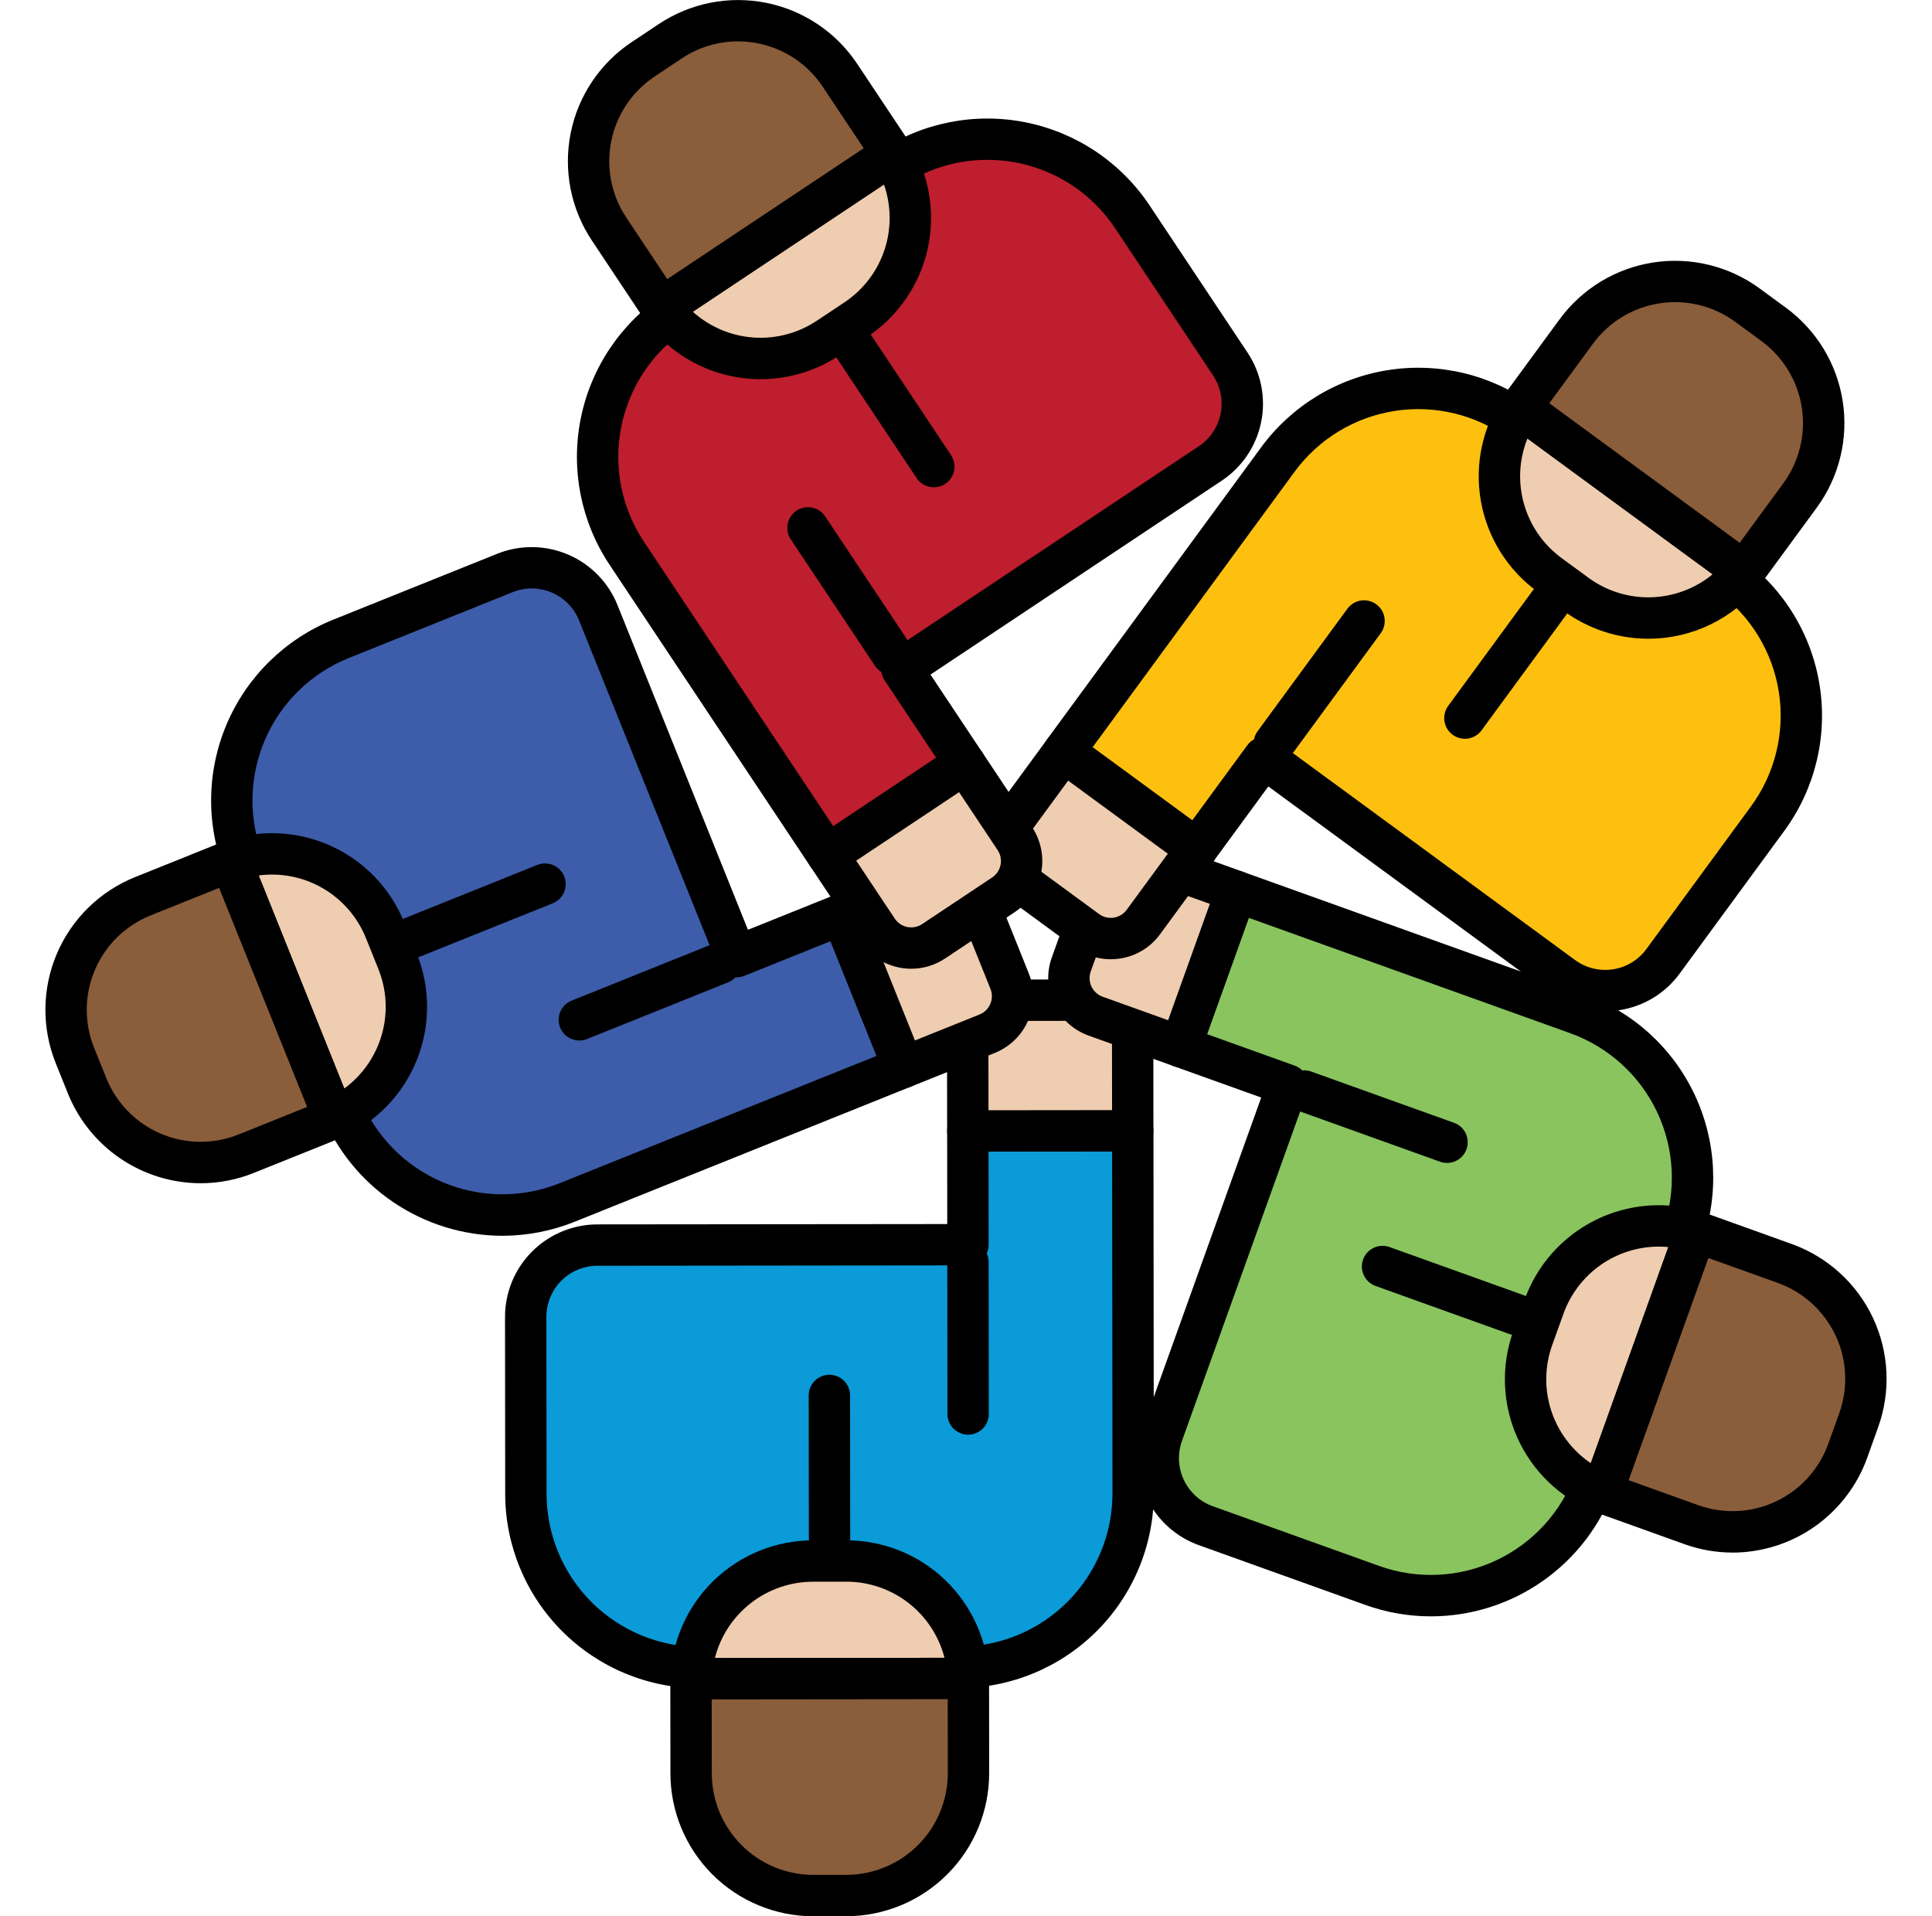 <svg width="121" height="120" viewBox="0 0 121 120" fill="none" xmlns="http://www.w3.org/2000/svg">
<g id="Frame" clip-path="url(#clip0_1655_3678)">
<g id="Group">
<g id="Layer 50">
<path id="Vector" d="M70.968 93.505L70.945 70.812L60.615 70.823L60.623 77.945L37.41 77.969C36.82 77.969 36.236 78.086 35.692 78.312C35.147 78.538 34.652 78.87 34.236 79.287C33.819 79.704 33.489 80.2 33.264 80.745C33.038 81.29 32.923 81.874 32.924 82.464L32.935 93.544C32.937 94.975 33.22 96.392 33.769 97.713C34.318 99.035 35.122 100.235 36.135 101.246C37.148 102.257 38.35 103.058 39.672 103.605C40.995 104.151 42.412 104.431 43.843 104.43L60.08 104.413C62.97 104.41 65.741 103.26 67.783 101.214C69.825 99.168 70.971 96.396 70.968 93.505Z" fill="#0A9BD8"/>
<path id="Vector_2" d="M43.832 105.725C40.6 105.725 37.502 104.442 35.216 102.159C32.93 99.875 31.644 96.777 31.64 93.546L31.629 82.466C31.629 80.932 32.238 79.461 33.321 78.375C34.405 77.289 35.875 76.678 37.409 76.674L59.326 76.653L59.32 70.825C59.32 70.655 59.353 70.487 59.418 70.33C59.483 70.172 59.578 70.03 59.699 69.909C59.819 69.789 59.961 69.693 60.118 69.628C60.275 69.563 60.444 69.529 60.614 69.529L70.944 69.518H70.945C71.288 69.518 71.617 69.655 71.86 69.897C72.103 70.14 72.24 70.469 72.24 70.812L72.263 93.505C72.266 96.739 70.984 99.842 68.7 102.13C66.415 104.419 63.315 105.707 60.081 105.71L43.845 105.726L43.832 105.725ZM61.912 72.116L61.918 77.944C61.918 78.114 61.885 78.282 61.82 78.439C61.755 78.596 61.66 78.739 61.54 78.86C61.42 78.98 61.277 79.076 61.12 79.141C60.963 79.206 60.795 79.24 60.624 79.24L37.412 79.264C36.565 79.266 35.753 79.604 35.154 80.203C34.556 80.803 34.22 81.616 34.219 82.463L34.231 93.543C34.233 96.088 35.246 98.528 37.047 100.326C38.847 102.125 41.288 103.135 43.833 103.135H43.843L60.079 103.118C62.626 103.116 65.068 102.102 66.867 100.299C68.666 98.497 69.676 96.053 69.674 93.507L69.653 72.108L61.912 72.116Z" fill="black"/>
<path id="Vector_3" d="M60.642 105.108C60.562 103.13 59.72 101.259 58.291 99.888C56.862 98.516 54.958 97.752 52.978 97.753L50.934 97.756C48.954 97.757 47.051 98.526 45.625 99.9C44.199 101.274 43.361 103.147 43.285 105.126L60.642 105.108Z" fill="#EFCDB1"/>
<path id="Vector_4" d="M43.286 106.421C43.112 106.421 42.94 106.386 42.779 106.318C42.619 106.25 42.474 106.15 42.353 106.025C42.232 105.899 42.138 105.751 42.075 105.588C42.013 105.425 41.985 105.252 41.991 105.078C42.072 102.762 43.05 100.568 44.718 98.96C46.387 97.352 48.616 96.455 50.933 96.46L52.977 96.458H52.986C55.302 96.451 57.53 97.343 59.2 98.948C60.87 100.552 61.851 102.743 61.936 105.057C61.943 105.231 61.915 105.405 61.853 105.568C61.791 105.73 61.697 105.879 61.577 106.005C61.456 106.131 61.311 106.231 61.151 106.299C60.991 106.367 60.819 106.403 60.645 106.403L43.287 106.421L43.286 106.421ZM52.987 99.048H52.98L50.937 99.05C49.524 99.047 48.15 99.515 47.034 100.381C45.917 101.247 45.122 102.46 44.773 103.829L59.154 103.815C58.803 102.447 58.005 101.236 56.888 100.373C55.772 99.51 54.399 99.043 52.987 99.048Z" fill="black"/>
<path id="Vector_5" d="M51.953 97.644C51.609 97.644 51.28 97.508 51.038 97.266C50.795 97.023 50.658 96.694 50.658 96.351L50.648 87.386C50.648 87.216 50.681 87.047 50.746 86.89C50.811 86.733 50.907 86.59 51.027 86.47C51.147 86.349 51.289 86.254 51.447 86.188C51.604 86.123 51.772 86.09 51.942 86.089H51.943C52.287 86.089 52.616 86.226 52.859 86.468C53.101 86.711 53.238 87.04 53.238 87.383L53.248 96.348C53.248 96.518 53.215 96.687 53.15 96.844C53.085 97.001 52.989 97.144 52.869 97.264C52.749 97.385 52.606 97.48 52.449 97.545C52.292 97.611 52.124 97.644 51.954 97.644H51.953Z" fill="black"/>
<path id="Vector_6" d="M60.656 111.031L60.65 105.41C60.65 105.308 60.647 105.21 60.642 105.108L43.285 105.126C43.28 105.227 43.277 105.326 43.277 105.428L43.283 111.049C43.284 112.055 43.483 113.052 43.869 113.982C44.255 114.911 44.821 115.756 45.533 116.467C46.246 117.178 47.091 117.741 48.022 118.125C48.952 118.51 49.949 118.707 50.956 118.705L52.999 118.703C55.032 118.701 56.98 117.892 58.416 116.453C59.852 115.014 60.658 113.064 60.656 111.031Z" fill="#8A5D3B"/>
<path id="Vector_7" d="M50.947 120C48.573 120.001 46.295 119.058 44.615 117.38C42.935 115.702 41.99 113.425 41.988 111.05L41.982 105.429C41.982 105.306 41.985 105.185 41.991 105.062C42.008 104.731 42.151 104.418 42.392 104.189C42.632 103.96 42.951 103.833 43.283 103.832L60.641 103.813H60.642C60.974 103.813 61.294 103.941 61.534 104.169C61.775 104.398 61.919 104.71 61.936 105.041C61.942 105.165 61.945 105.285 61.945 105.408L61.951 111.029C61.954 113.405 61.012 115.685 59.334 117.367C57.655 119.049 55.377 119.995 53.001 119.998L50.958 120L50.947 120ZM44.573 106.42L44.578 111.048C44.58 112.736 45.251 114.354 46.446 115.547C47.64 116.741 49.259 117.411 50.947 117.41H50.954L52.998 117.408C54.687 117.406 56.306 116.734 57.5 115.538C58.693 114.342 59.362 112.721 59.361 111.032L59.356 106.405L44.573 106.42Z" fill="black"/>
<path id="Vector_8" d="M60.623 79.034L60.633 88.549L60.623 79.034Z" fill="#272D33"/>
<path id="Vector_9" d="M60.633 89.843C60.29 89.843 59.961 89.707 59.718 89.465C59.475 89.222 59.338 88.893 59.338 88.55L59.328 79.036C59.328 78.866 59.361 78.697 59.426 78.54C59.491 78.383 59.586 78.24 59.706 78.12C59.827 77.999 59.969 77.904 60.126 77.838C60.283 77.773 60.452 77.74 60.622 77.739H60.623C60.966 77.739 61.295 77.876 61.538 78.118C61.781 78.361 61.918 78.69 61.918 79.033L61.928 88.547C61.928 88.891 61.792 89.22 61.55 89.463C61.307 89.706 60.978 89.843 60.634 89.843H60.633Z" fill="black"/>
<path id="Vector_10" d="M70.945 70.812L70.939 65.159C70.939 64.827 70.873 64.498 70.746 64.191C70.618 63.884 70.432 63.605 70.196 63.37C69.961 63.136 69.682 62.95 69.375 62.823C69.068 62.696 68.739 62.631 68.406 62.631L63.137 62.637C62.466 62.638 61.823 62.905 61.349 63.38C60.875 63.855 60.609 64.499 60.609 65.17L60.615 70.822L70.945 70.812Z" fill="#EFCDB1"/>
<path id="Vector_11" d="M60.614 72.118C60.27 72.118 59.941 71.981 59.698 71.739C59.456 71.496 59.319 71.167 59.319 70.824L59.312 65.171C59.313 64.157 59.715 63.184 60.431 62.467C61.147 61.749 62.119 61.344 63.133 61.342L68.402 61.336H68.406C69.42 61.337 70.392 61.74 71.109 62.456C71.826 63.173 72.23 64.145 72.232 65.159L72.238 70.811C72.238 70.981 72.205 71.15 72.14 71.307C72.075 71.464 71.98 71.607 71.86 71.728C71.74 71.848 71.597 71.943 71.44 72.009C71.283 72.074 71.115 72.108 70.945 72.108L60.615 72.118L60.614 72.118ZM68.407 63.926L63.138 63.932C62.81 63.932 62.496 64.063 62.265 64.295C62.033 64.527 61.904 64.841 61.904 65.168L61.908 69.526L69.648 69.518L69.644 65.16C69.643 64.833 69.512 64.519 69.28 64.288C69.049 64.056 68.734 63.926 68.407 63.926Z" fill="black"/>
<path id="Vector_12" d="M98.79 63.486L77.429 55.821L73.941 65.543L80.645 67.949L72.805 89.797C72.606 90.353 72.518 90.941 72.546 91.531C72.575 92.12 72.719 92.697 72.97 93.231C73.222 93.764 73.576 94.243 74.013 94.639C74.45 95.035 74.96 95.342 75.515 95.541L85.944 99.283C87.291 99.767 88.72 99.98 90.149 99.911C91.579 99.842 92.98 99.492 94.275 98.882C95.569 98.271 96.73 97.412 97.692 96.352C98.654 95.293 99.398 94.054 99.881 92.707L105.365 77.425C106.341 74.704 106.197 71.708 104.964 69.094C103.731 66.48 101.51 64.462 98.79 63.486Z" fill="#89C45E"/>
<path id="Vector_13" d="M89.613 101.219C88.213 101.219 86.824 100.976 85.507 100.502L75.078 96.76C73.635 96.24 72.457 95.169 71.802 93.782C71.147 92.394 71.07 90.804 71.586 89.36L78.989 68.73L73.504 66.762C73.181 66.646 72.917 66.406 72.77 66.096C72.624 65.785 72.607 65.429 72.722 65.106L76.211 55.383C76.327 55.06 76.567 54.796 76.878 54.65C77.188 54.503 77.544 54.486 77.867 54.602L99.228 62.266C102.269 63.362 104.752 65.619 106.131 68.543C107.51 71.467 107.673 74.818 106.584 77.862L101.1 93.145C100.249 95.509 98.689 97.553 96.633 98.998C94.577 100.443 92.126 101.219 89.613 101.219ZM75.598 64.762L81.083 66.73C81.243 66.787 81.39 66.876 81.516 66.99C81.642 67.104 81.744 67.242 81.816 67.396C81.889 67.55 81.93 67.716 81.939 67.886C81.947 68.056 81.922 68.226 81.864 68.386L74.024 90.235C73.739 91.032 73.782 91.911 74.143 92.677C74.505 93.443 75.155 94.035 75.952 94.322L86.381 98.064C88.778 98.922 91.418 98.793 93.72 97.707C96.022 96.62 97.799 94.665 98.662 92.27L104.146 76.987C105.003 74.59 104.875 71.951 103.789 69.649C102.703 67.346 100.748 65.568 98.353 64.705L78.212 57.478L75.598 64.762Z" fill="black"/>
<path id="Vector_14" d="M106.21 77.13C104.321 76.535 102.276 76.694 100.502 77.574C98.728 78.454 97.363 79.987 96.694 81.85L96.003 83.774C95.334 85.638 95.413 87.688 96.223 89.496C97.032 91.303 98.511 92.726 100.347 93.467L106.21 77.13Z" fill="#EFCDB1"/>
<path id="Vector_15" d="M100.347 94.762C100.182 94.762 100.017 94.731 99.864 94.669C97.712 93.808 95.979 92.145 95.031 90.03C94.083 87.915 93.995 85.515 94.785 83.336L95.475 81.413C96.251 79.229 97.845 77.433 99.921 76.403C101.998 75.373 104.393 75.191 106.6 75.895C106.767 75.948 106.921 76.033 107.053 76.147C107.186 76.26 107.294 76.399 107.371 76.555C107.449 76.712 107.494 76.882 107.504 77.056C107.514 77.23 107.489 77.404 107.43 77.569L101.567 93.907C101.477 94.158 101.312 94.375 101.094 94.528C100.875 94.682 100.615 94.764 100.348 94.764L100.347 94.762ZM103.887 78.065C102.577 78.066 101.299 78.472 100.23 79.228C99.16 79.984 98.35 81.053 97.912 82.287L97.221 84.211C96.739 85.539 96.715 86.99 97.151 88.334C97.588 89.678 98.46 90.837 99.63 91.629L104.486 78.094C104.287 78.075 104.087 78.065 103.888 78.065H103.887Z" fill="black"/>
<path id="Vector_16" d="M95.027 83.635C94.878 83.634 94.73 83.609 94.589 83.558L86.151 80.53C85.827 80.414 85.563 80.174 85.417 79.864C85.27 79.553 85.253 79.197 85.369 78.874C85.485 78.55 85.725 78.287 86.035 78.14C86.346 77.993 86.702 77.976 87.025 78.092L95.464 81.12C95.751 81.223 95.993 81.424 96.147 81.688C96.3 81.951 96.356 82.261 96.304 82.561C96.251 82.862 96.094 83.135 95.861 83.331C95.627 83.527 95.332 83.635 95.027 83.635Z" fill="black"/>
<path id="Vector_17" d="M111.787 79.123L106.497 77.223C106.401 77.189 106.307 77.159 106.21 77.129L100.348 93.466C100.441 93.505 100.534 93.541 100.628 93.574L105.919 95.473C106.866 95.813 107.871 95.963 108.877 95.915C109.882 95.867 110.868 95.621 111.778 95.191C112.689 94.761 113.505 94.157 114.182 93.412C114.859 92.666 115.382 91.795 115.722 90.847L116.412 88.924C117.098 87.011 116.997 84.904 116.129 83.066C115.262 81.228 113.7 79.809 111.787 79.123Z" fill="#8A5D3B"/>
<path id="Vector_18" d="M108.515 97.225C107.481 97.225 106.455 97.045 105.482 96.694L100.192 94.795C100.077 94.753 99.963 94.709 99.85 94.662C99.543 94.535 99.297 94.294 99.163 93.99C99.029 93.686 99.017 93.342 99.129 93.029L104.991 76.693C105.103 76.38 105.332 76.123 105.628 75.973C105.925 75.824 106.268 75.795 106.586 75.891C106.704 75.927 106.819 75.965 106.935 76.006L112.225 77.906C114.459 78.711 116.284 80.369 117.297 82.517C118.311 84.666 118.431 87.128 117.631 89.365L116.941 91.288C116.317 93.024 115.173 94.525 113.665 95.588C112.158 96.65 110.359 97.222 108.515 97.227L108.515 97.225ZM102.001 92.693L106.357 94.256C107.144 94.539 107.98 94.664 108.815 94.624C109.651 94.584 110.47 94.379 111.227 94.022C111.983 93.665 112.662 93.163 113.224 92.543C113.787 91.924 114.221 91.2 114.504 90.412L115.194 88.489C115.763 86.899 115.677 85.148 114.957 83.621C114.236 82.094 112.939 80.915 111.35 80.342L106.995 78.779L102.001 92.693Z" fill="black"/>
<path id="Vector_19" d="M81.672 68.316L90.627 71.53L81.672 68.316Z" fill="#272D33"/>
<path id="Vector_20" d="M90.626 72.825C90.477 72.825 90.329 72.799 90.189 72.749L81.234 69.535C80.915 69.416 80.656 69.176 80.513 68.867C80.37 68.558 80.354 68.206 80.469 67.885C80.584 67.565 80.82 67.303 81.127 67.155C81.434 67.008 81.786 66.987 82.108 67.098L91.063 70.311C91.351 70.414 91.592 70.615 91.746 70.879C91.899 71.142 91.955 71.452 91.903 71.752C91.85 72.053 91.694 72.325 91.46 72.522C91.226 72.718 90.931 72.826 90.626 72.825Z" fill="black"/>
<path id="Vector_21" d="M77.429 55.821L72.109 53.911C71.796 53.799 71.464 53.749 71.132 53.765C70.8 53.781 70.474 53.862 70.174 54.004C69.873 54.146 69.603 54.345 69.38 54.592C69.156 54.838 68.984 55.125 68.871 55.438L67.092 60.398C66.865 61.029 66.899 61.725 67.185 62.332C67.472 62.939 67.987 63.407 68.619 63.634L73.939 65.543L77.429 55.821Z" fill="#EFCDB1"/>
<path id="Vector_22" d="M73.94 66.838C73.791 66.838 73.643 66.812 73.503 66.762L68.182 64.853C67.227 64.51 66.448 63.802 66.015 62.885C65.582 61.967 65.531 60.916 65.873 59.961L67.652 55.001C67.996 54.046 68.704 53.267 69.621 52.834C70.538 52.401 71.59 52.35 72.545 52.691L77.866 54.601C78.189 54.717 78.453 54.956 78.599 55.267C78.746 55.578 78.763 55.934 78.647 56.257L75.158 65.98C75.068 66.231 74.903 66.448 74.684 66.602C74.466 66.755 74.206 66.837 73.939 66.837L73.94 66.838ZM71.255 55.058C71.001 55.058 70.752 55.136 70.544 55.283C70.336 55.429 70.178 55.636 70.091 55.876L68.312 60.835C68.201 61.144 68.218 61.483 68.358 61.78C68.498 62.076 68.749 62.305 69.057 62.416L73.158 63.888L75.772 56.602L71.671 55.13C71.538 55.082 71.397 55.058 71.255 55.058Z" fill="black"/>
<path id="Vector_23" d="M80.037 28.772L66.619 47.075L74.95 53.182L79.162 47.438L97.882 61.164C98.357 61.513 98.897 61.764 99.47 61.905C100.042 62.045 100.637 62.071 101.22 61.981C101.803 61.891 102.363 61.688 102.867 61.382C103.371 61.075 103.81 60.673 104.158 60.197L110.71 51.262C112.419 48.931 113.132 46.017 112.692 43.161C112.252 40.304 110.696 37.74 108.365 36.031L95.271 26.431C92.94 24.721 90.026 24.008 87.169 24.447C84.312 24.886 81.747 26.442 80.037 28.772Z" fill="#FDC00F"/>
<path id="Vector_24" d="M100.523 63.328C99.296 63.329 98.1 62.936 97.113 62.207L79.436 49.248L75.991 53.947C75.89 54.085 75.764 54.201 75.618 54.289C75.473 54.377 75.311 54.436 75.143 54.462C74.975 54.487 74.804 54.48 74.638 54.44C74.473 54.399 74.318 54.327 74.181 54.226L65.85 48.118C65.713 48.018 65.597 47.891 65.508 47.746C65.42 47.6 65.361 47.439 65.335 47.271C65.309 47.103 65.317 46.931 65.357 46.766C65.398 46.601 65.47 46.445 65.571 46.308L78.989 28.006C80.904 25.401 83.774 23.663 86.969 23.171C90.164 22.68 93.424 23.475 96.033 25.384L109.129 34.986C111.736 36.898 113.478 39.767 113.97 42.963C114.462 46.159 113.664 49.419 111.752 52.027L105.2 60.962C104.753 61.576 104.188 62.095 103.538 62.49C102.889 62.884 102.167 63.146 101.416 63.259C101.121 63.305 100.822 63.328 100.523 63.328ZM79.16 46.142C79.436 46.142 79.704 46.23 79.925 46.393L98.645 60.118C98.984 60.367 99.368 60.546 99.775 60.646C100.183 60.746 100.607 60.764 101.021 60.701C101.436 60.637 101.835 60.492 102.193 60.274C102.552 60.056 102.865 59.77 103.113 59.431L109.664 50.495C110.41 49.479 110.948 48.325 111.247 47.1C111.547 45.875 111.603 44.603 111.411 43.357C111.219 42.111 110.783 40.914 110.129 39.837C109.475 38.759 108.615 37.82 107.598 37.075L94.504 27.474C92.449 25.971 89.882 25.344 87.365 25.731C84.849 26.118 82.589 27.487 81.081 29.539L68.428 46.795L74.67 51.371L78.116 46.671C78.236 46.507 78.393 46.374 78.575 46.282C78.756 46.19 78.957 46.142 79.16 46.142Z" fill="black"/>
<path id="Vector_25" d="M95.228 25.536C94.121 27.177 93.692 29.184 94.031 31.135C94.371 33.085 95.452 34.829 97.048 36L98.696 37.209C100.293 38.38 102.282 38.887 104.245 38.624C106.208 38.361 107.992 37.349 109.225 35.798L95.228 25.536Z" fill="#EFCDB1"/>
<path id="Vector_26" d="M103.234 39.998C101.326 39.998 99.468 39.386 97.931 38.254L96.284 37.045C94.41 35.681 93.141 33.642 92.743 31.359C92.346 29.076 92.852 26.727 94.155 24.811C94.252 24.666 94.378 24.543 94.524 24.448C94.671 24.354 94.835 24.29 95.006 24.26C95.178 24.23 95.354 24.235 95.523 24.275C95.693 24.315 95.853 24.388 95.994 24.491L109.992 34.754C110.132 34.857 110.25 34.988 110.339 35.138C110.428 35.287 110.486 35.454 110.509 35.626C110.532 35.799 110.521 35.975 110.474 36.143C110.428 36.311 110.348 36.468 110.24 36.604C109.405 37.662 108.34 38.518 107.127 39.106C105.914 39.694 104.583 39.999 103.234 39.998ZM95.662 27.46C95.135 28.771 95.061 30.22 95.451 31.578C95.841 32.936 96.673 34.125 97.815 34.957L99.463 36.165C100.6 37.005 101.984 37.441 103.396 37.404C104.808 37.367 106.168 36.861 107.26 35.964L95.662 27.46Z" fill="black"/>
<path id="Vector_27" d="M91.743 46.264C91.504 46.264 91.27 46.198 91.066 46.072C90.862 45.947 90.697 45.768 90.589 45.554C90.481 45.341 90.434 45.102 90.454 44.863C90.473 44.625 90.558 44.396 90.7 44.203L96.001 36.973C96.102 36.836 96.228 36.72 96.374 36.632C96.519 36.544 96.68 36.485 96.849 36.459C97.017 36.433 97.188 36.441 97.353 36.481C97.519 36.522 97.674 36.594 97.811 36.695C97.949 36.796 98.065 36.922 98.153 37.068C98.241 37.213 98.3 37.374 98.326 37.543C98.351 37.711 98.344 37.882 98.303 38.047C98.263 38.213 98.19 38.368 98.09 38.505L92.789 45.736C92.668 45.9 92.511 46.033 92.329 46.125C92.148 46.217 91.947 46.265 91.743 46.264Z" fill="black"/>
<path id="Vector_28" d="M98.723 20.755L95.399 25.287C95.34 25.369 95.282 25.451 95.227 25.535L109.224 35.798C109.289 35.719 109.349 35.641 109.409 35.559L112.733 31.027C113.328 30.215 113.758 29.294 113.997 28.317C114.237 27.339 114.281 26.324 114.128 25.329C113.975 24.334 113.627 23.379 113.105 22.519C112.582 21.658 111.895 20.909 111.083 20.314L109.435 19.105C107.796 17.904 105.747 17.402 103.738 17.712C101.729 18.021 99.925 19.116 98.723 20.755Z" fill="#8A5D3B"/>
<path id="Vector_29" d="M109.226 37.094C108.95 37.094 108.682 37.006 108.461 36.843L94.463 26.58C94.195 26.384 94.013 26.092 93.954 25.765C93.895 25.438 93.965 25.101 94.147 24.823C94.215 24.72 94.284 24.622 94.357 24.522L97.68 19.99C99.087 18.076 101.196 16.798 103.543 16.437C105.891 16.075 108.286 16.66 110.203 18.062L111.851 19.27C112.8 19.966 113.603 20.842 114.214 21.848C114.824 22.853 115.23 23.97 115.409 25.133C115.588 26.296 115.537 27.482 115.257 28.625C114.977 29.768 114.475 30.845 113.779 31.794L110.456 36.326C110.383 36.425 110.309 36.52 110.231 36.617C110.11 36.766 109.956 36.886 109.782 36.969C109.608 37.051 109.418 37.094 109.226 37.094ZM97.032 25.252L108.954 33.993L111.69 30.261C112.687 28.898 113.103 27.195 112.846 25.526C112.589 23.857 111.68 22.358 110.319 21.358L108.672 20.15C107.309 19.153 105.606 18.737 103.937 18.994C102.268 19.251 100.769 20.16 99.769 21.52L97.032 25.252Z" fill="black"/>
<path id="Vector_30" d="M79.805 46.559L85.43 38.886L79.805 46.559Z" fill="#272D33"/>
<path id="Vector_31" d="M79.804 47.854C79.564 47.854 79.33 47.787 79.126 47.662C78.922 47.537 78.757 47.357 78.649 47.144C78.541 46.931 78.495 46.691 78.514 46.453C78.534 46.215 78.619 45.986 78.76 45.793L84.386 38.12C84.487 37.983 84.613 37.867 84.759 37.779C84.904 37.691 85.066 37.632 85.234 37.606C85.402 37.581 85.573 37.588 85.739 37.629C85.904 37.669 86.059 37.742 86.197 37.842C86.334 37.943 86.45 38.069 86.538 38.215C86.626 38.36 86.685 38.522 86.71 38.69C86.736 38.858 86.729 39.03 86.688 39.195C86.648 39.36 86.575 39.516 86.475 39.653L80.849 47.325C80.729 47.489 80.571 47.623 80.39 47.715C80.208 47.806 80.007 47.854 79.804 47.854Z" fill="black"/>
<path id="Vector_32" d="M66.617 47.074L63.275 51.633C63.078 51.901 62.937 52.205 62.858 52.528C62.779 52.85 62.764 53.185 62.815 53.514C62.865 53.842 62.98 54.157 63.152 54.442C63.325 54.726 63.551 54.973 63.819 55.169L68.069 58.285C68.61 58.681 69.287 58.847 69.95 58.745C70.613 58.643 71.208 58.282 71.605 57.741L74.948 53.182L66.617 47.074Z" fill="#EFCDB1"/>
<path id="Vector_33" d="M69.558 60.07C68.747 60.07 67.958 59.81 67.305 59.329L63.056 56.214C62.651 55.917 62.308 55.543 62.047 55.113C61.787 54.684 61.613 54.207 61.537 53.711C61.46 53.214 61.482 52.708 61.602 52.22C61.721 51.732 61.936 51.272 62.233 50.867L65.575 46.308C65.675 46.171 65.802 46.055 65.947 45.967C66.093 45.879 66.254 45.82 66.422 45.794C66.59 45.768 66.762 45.776 66.927 45.816C67.092 45.856 67.248 45.929 67.385 46.029L75.716 52.137C75.853 52.238 75.969 52.365 76.057 52.51C76.146 52.655 76.204 52.817 76.23 52.985C76.256 53.153 76.249 53.324 76.208 53.49C76.168 53.655 76.095 53.81 75.995 53.948L72.652 58.507C72.356 58.913 71.982 59.256 71.552 59.516C71.123 59.777 70.645 59.95 70.148 60.025C69.953 60.055 69.756 60.07 69.558 60.07ZM66.897 48.884L64.321 52.398C64.225 52.529 64.156 52.678 64.117 52.835C64.078 52.993 64.071 53.156 64.096 53.317C64.121 53.477 64.177 53.631 64.261 53.77C64.345 53.908 64.456 54.029 64.587 54.125L68.836 57.241C69.101 57.434 69.431 57.515 69.755 57.465C70.078 57.415 70.369 57.239 70.563 56.975L73.14 53.461L66.897 48.884Z" fill="black"/>
<path id="Vector_34" d="M35.526 75.3L56.583 66.84L52.732 57.255L46.123 59.909L37.468 38.37C37.249 37.822 36.923 37.324 36.511 36.902C36.098 36.481 35.607 36.145 35.064 35.913C34.522 35.681 33.939 35.559 33.349 35.553C32.76 35.547 32.175 35.657 31.627 35.877L21.346 40.008C20.018 40.541 18.808 41.331 17.786 42.332C16.763 43.333 15.948 44.526 15.386 45.842C14.825 47.158 14.528 48.572 14.512 50.003C14.497 51.434 14.764 52.854 15.297 54.181L21.35 69.248C22.428 71.93 24.526 74.075 27.185 75.21C29.843 76.345 32.844 76.377 35.526 75.3Z" fill="#3D5CA9"/>
<path id="Vector_35" d="M31.464 77.387C29.031 77.382 26.654 76.651 24.638 75.287C22.623 73.923 21.06 71.989 20.151 69.731L14.097 54.665C12.896 51.665 12.934 48.31 14.202 45.337C15.471 42.364 17.867 40.016 20.865 38.807L31.146 34.676C32.57 34.106 34.162 34.124 35.573 34.726C36.984 35.328 38.098 36.465 38.672 37.888L46.843 58.225L52.251 56.053C52.569 55.925 52.925 55.929 53.241 56.064C53.557 56.199 53.806 56.453 53.934 56.772L57.785 66.357C57.913 66.675 57.909 67.031 57.774 67.347C57.639 67.663 57.385 67.912 57.066 68.04L36.009 76.501C34.565 77.084 33.022 77.385 31.464 77.387ZM33.299 36.849C32.892 36.849 32.489 36.928 32.112 37.08L21.831 41.211C19.47 42.162 17.582 44.012 16.583 46.353C15.584 48.694 15.554 51.337 16.501 53.7L22.554 68.766C23.503 71.129 25.353 73.019 27.695 74.019C30.037 75.019 32.681 75.047 35.044 74.098L54.901 66.121L52.015 58.939L46.608 61.111C46.289 61.239 45.933 61.235 45.617 61.1C45.301 60.966 45.052 60.711 44.924 60.393L36.269 38.853C36.031 38.261 35.62 37.754 35.091 37.397C34.562 37.04 33.938 36.849 33.299 36.849H33.299Z" fill="black"/>
<path id="Vector_36" d="M20.916 70.03C22.724 69.22 24.147 67.742 24.888 65.906C25.63 64.07 25.632 62.018 24.894 60.18L24.132 58.284C23.394 56.446 21.973 54.966 20.167 54.153C18.361 53.34 16.31 53.258 14.445 53.924L20.916 70.03Z" fill="#EFCDB1"/>
<path id="Vector_37" d="M20.915 71.325C20.656 71.325 20.403 71.248 20.189 71.103C19.975 70.958 19.809 70.752 19.713 70.513L13.242 54.407C13.177 54.245 13.145 54.072 13.149 53.898C13.152 53.724 13.191 53.552 13.262 53.393C13.334 53.234 13.437 53.091 13.565 52.973C13.693 52.855 13.843 52.764 14.007 52.705C16.187 51.918 18.587 52.011 20.701 52.962C22.814 53.913 24.474 55.648 25.332 57.801L26.093 59.697C26.964 61.845 26.966 64.247 26.098 66.396C25.23 68.545 23.56 70.272 21.442 71.212C21.276 71.286 21.096 71.325 20.915 71.325ZM16.2 54.822L21.561 68.166C22.701 67.331 23.529 66.139 23.915 64.78C24.3 63.421 24.221 61.972 23.69 60.663L22.928 58.767C22.406 57.454 21.46 56.353 20.242 55.639C19.023 54.924 17.601 54.637 16.2 54.822Z" fill="black"/>
<path id="Vector_38" d="M25.816 60.002C25.515 60.002 25.223 59.898 24.991 59.706C24.759 59.515 24.6 59.248 24.543 58.953C24.486 58.657 24.534 58.351 24.677 58.087C24.822 57.823 25.053 57.617 25.333 57.505L33.651 54.163C33.97 54.035 34.326 54.038 34.642 54.173C34.958 54.308 35.208 54.563 35.336 54.882C35.464 55.2 35.46 55.557 35.325 55.873C35.19 56.188 34.935 56.438 34.617 56.566L26.298 59.908C26.145 59.97 25.981 60.002 25.816 60.002Z" fill="black"/>
<path id="Vector_39" d="M15.423 72.245L20.638 70.15C20.733 70.112 20.823 70.073 20.916 70.03L14.444 53.924C14.348 53.957 14.256 53.992 14.162 54.03L8.947 56.125C8.013 56.5 7.162 57.056 6.442 57.76C5.723 58.464 5.149 59.302 4.754 60.228C4.359 61.154 4.15 62.148 4.139 63.155C4.128 64.162 4.316 65.16 4.691 66.094L5.453 67.991C6.211 69.877 7.687 71.385 9.557 72.183C11.427 72.98 13.537 73.003 15.423 72.245Z" fill="#8A5D3B"/>
<path id="Vector_40" d="M12.565 74.097C10.777 74.094 9.03 73.557 7.549 72.555C6.069 71.553 4.92 70.132 4.252 68.473L3.49 66.577C3.051 65.486 2.832 64.318 2.844 63.141C2.857 61.965 3.101 60.802 3.563 59.72C4.024 58.638 4.695 57.657 5.536 56.834C6.377 56.011 7.372 55.362 8.464 54.923L13.679 52.828C13.793 52.782 13.907 52.739 14.023 52.7C14.337 52.592 14.681 52.608 14.983 52.746C15.285 52.884 15.523 53.133 15.646 53.441L22.117 69.547C22.241 69.856 22.242 70.2 22.119 70.508C21.996 70.817 21.759 71.067 21.458 71.206C21.346 71.257 21.236 71.305 21.122 71.351L15.906 73.446C14.844 73.875 13.71 74.096 12.565 74.097ZM13.723 55.601L9.428 57.326C8.652 57.638 7.945 58.1 7.347 58.685C6.749 59.27 6.273 59.967 5.944 60.737C5.616 61.506 5.443 62.333 5.434 63.169C5.425 64.006 5.581 64.836 5.893 65.612L6.656 67.508C6.967 68.284 7.429 68.991 8.014 69.589C8.599 70.187 9.296 70.663 10.066 70.992C10.835 71.32 11.661 71.494 12.498 71.502C13.334 71.511 14.164 71.356 14.94 71.044L19.235 69.318L13.723 55.601Z" fill="black"/>
<path id="Vector_41" d="M45.113 60.316L36.285 63.863L45.113 60.316Z" fill="#272D33"/>
<path id="Vector_42" d="M36.285 65.158C35.984 65.159 35.692 65.054 35.46 64.863C35.227 64.671 35.069 64.405 35.012 64.109C34.955 63.814 35.002 63.508 35.146 63.244C35.29 62.979 35.522 62.773 35.801 62.661L44.629 59.115C44.947 58.987 45.304 58.99 45.62 59.125C45.936 59.26 46.185 59.515 46.313 59.833C46.441 60.152 46.437 60.509 46.303 60.825C46.168 61.14 45.913 61.39 45.594 61.518L36.767 65.065C36.614 65.127 36.45 65.158 36.285 65.158Z" fill="black"/>
<path id="Vector_43" d="M56.583 66.839L61.828 64.732C62.136 64.608 62.417 64.425 62.654 64.192C62.892 63.96 63.081 63.683 63.212 63.377C63.342 63.072 63.411 62.743 63.415 62.411C63.418 62.079 63.356 61.749 63.232 61.441L61.268 56.551C61.018 55.929 60.53 55.431 59.913 55.168C59.296 54.905 58.6 54.897 57.977 55.147L52.732 57.254L56.583 66.839Z" fill="#EFCDB1"/>
<path id="Vector_44" d="M56.584 68.135C56.326 68.135 56.073 68.058 55.859 67.913C55.645 67.768 55.479 67.562 55.382 67.322L51.531 57.737C51.403 57.419 51.407 57.062 51.541 56.747C51.676 56.431 51.931 56.182 52.249 56.054L57.494 53.946C58.435 53.569 59.488 53.581 60.421 53.979C61.354 54.377 62.09 55.129 62.47 56.069L64.434 60.959C64.811 61.9 64.799 62.953 64.401 63.886C64.003 64.819 63.251 65.555 62.31 65.934L57.066 68.042C56.913 68.103 56.749 68.135 56.584 68.135ZM54.417 57.973L57.303 65.155L61.347 63.53C61.65 63.408 61.893 63.17 62.022 62.869C62.15 62.568 62.154 62.228 62.032 61.924L60.068 57.034C59.946 56.73 59.708 56.488 59.407 56.359C59.105 56.231 58.766 56.227 58.462 56.348L54.417 57.973Z" fill="black"/>
<path id="Vector_45" d="M39.253 34.646L51.828 53.537L60.427 47.812L56.48 41.883L75.803 29.02C76.294 28.693 76.716 28.273 77.044 27.784C77.373 27.294 77.602 26.744 77.718 26.166C77.834 25.587 77.835 24.992 77.721 24.413C77.606 23.835 77.379 23.284 77.052 22.794L70.913 13.571C70.12 12.379 69.1 11.356 67.911 10.559C66.723 9.762 65.389 9.207 63.986 8.925C62.583 8.643 61.138 8.641 59.734 8.918C58.33 9.194 56.994 9.745 55.803 10.538L42.288 19.535C39.882 21.137 38.21 23.628 37.641 26.462C37.072 29.296 37.652 32.239 39.253 34.646Z" fill="#BE1E2D"/>
<path id="Vector_46" d="M51.828 54.832C51.614 54.832 51.404 54.779 51.216 54.679C51.028 54.578 50.867 54.432 50.749 54.254L38.175 35.364C36.383 32.671 35.735 29.378 36.372 26.207C37.008 23.037 38.878 20.249 41.57 18.457L55.086 9.46C57.779 7.672 61.071 7.026 64.24 7.662C67.409 8.298 70.196 10.165 71.99 12.853L78.13 22.077C78.551 22.709 78.844 23.418 78.991 24.164C79.138 24.909 79.137 25.676 78.987 26.421C78.838 27.166 78.543 27.875 78.119 28.506C77.696 29.137 77.153 29.678 76.52 30.099L58.275 42.244L61.504 47.095C61.695 47.381 61.764 47.731 61.696 48.068C61.628 48.404 61.43 48.7 61.144 48.891L52.545 54.615C52.333 54.756 52.083 54.832 51.828 54.832ZM61.827 10.01C59.939 10.009 58.092 10.568 56.521 11.616L43.004 20.614C40.885 22.025 39.412 24.22 38.911 26.717C38.409 29.214 38.92 31.808 40.331 33.928L52.188 51.741L58.63 47.452L55.401 42.601C55.211 42.315 55.142 41.965 55.209 41.629C55.277 41.292 55.476 40.996 55.762 40.806L75.084 27.942C75.434 27.71 75.734 27.411 75.968 27.062C76.202 26.714 76.365 26.323 76.447 25.911C76.53 25.5 76.531 25.076 76.449 24.664C76.368 24.252 76.206 23.86 75.974 23.511L69.835 14.288C68.956 12.97 67.766 11.889 66.368 11.143C64.971 10.396 63.411 10.007 61.827 10.01Z" fill="black"/>
<path id="Vector_47" d="M41.435 19.268C42.597 20.872 44.334 21.965 46.283 22.316C48.231 22.668 50.241 22.252 51.889 21.154L53.59 20.022C55.239 18.925 56.399 17.232 56.827 15.298C57.254 13.364 56.917 11.34 55.884 9.65L41.435 19.268Z" fill="#EFCDB1"/>
<path id="Vector_48" d="M47.633 23.744C46.216 23.745 44.82 23.408 43.559 22.761C42.299 22.115 41.21 21.177 40.384 20.027C40.282 19.885 40.209 19.725 40.171 19.555C40.132 19.385 40.128 19.209 40.159 19.038C40.19 18.866 40.256 18.703 40.351 18.557C40.447 18.412 40.571 18.287 40.716 18.19L55.165 8.572C55.31 8.476 55.473 8.409 55.644 8.377C55.815 8.345 55.991 8.348 56.161 8.386C56.331 8.423 56.492 8.495 56.634 8.596C56.776 8.697 56.896 8.826 56.987 8.974C58.201 10.948 58.6 13.317 58.1 15.58C57.6 17.843 56.239 19.822 54.306 21.1L52.605 22.232C51.134 23.217 49.403 23.743 47.633 23.744ZM43.39 19.522C44.44 20.467 45.775 21.035 47.184 21.135C48.594 21.236 49.996 20.863 51.17 20.076L52.871 18.944C54.049 18.165 54.934 17.015 55.386 15.676C55.837 14.337 55.828 12.886 55.361 11.553L43.39 19.522Z" fill="black"/>
<path id="Vector_49" d="M58.487 30.514C58.273 30.515 58.063 30.462 57.875 30.361C57.686 30.26 57.526 30.115 57.407 29.937L52.44 22.474C52.345 22.332 52.28 22.174 52.247 22.007C52.214 21.84 52.215 21.668 52.248 21.502C52.316 21.165 52.514 20.869 52.8 20.678C53.086 20.488 53.436 20.419 53.773 20.487C54.109 20.554 54.405 20.753 54.596 21.039L59.563 28.502C59.693 28.697 59.768 28.923 59.779 29.157C59.79 29.391 59.738 29.624 59.627 29.83C59.517 30.037 59.352 30.209 59.152 30.33C58.951 30.451 58.721 30.514 58.487 30.514Z" fill="black"/>
<path id="Vector_50" d="M38.148 14.342L41.262 19.021C41.319 19.106 41.376 19.187 41.435 19.268L55.885 9.65C55.833 9.564 55.78 9.479 55.724 9.395L52.609 4.716C52.051 3.878 51.334 3.158 50.498 2.597C49.662 2.036 48.724 1.646 47.737 1.448C46.75 1.25 45.734 1.248 44.746 1.443C43.759 1.637 42.819 2.025 41.982 2.583L40.281 3.715C38.589 4.842 37.413 6.594 37.013 8.587C36.613 10.58 37.021 12.65 38.148 14.342Z" fill="#8A5D3B"/>
<path id="Vector_51" d="M41.435 20.563C41.232 20.564 41.032 20.516 40.851 20.425C40.67 20.334 40.513 20.202 40.393 20.039C40.32 19.941 40.25 19.841 40.182 19.74L37.068 15.06C35.751 13.082 35.274 10.662 35.742 8.332C36.209 6.002 37.583 3.954 39.561 2.637L41.262 1.505C42.242 0.852 43.34 0.399 44.494 0.172C45.648 -0.056 46.837 -0.054 47.99 0.178C49.144 0.409 50.24 0.866 51.218 1.521C52.195 2.177 53.033 3.018 53.685 3.998L56.8 8.676C56.868 8.779 56.932 8.881 56.994 8.986C57.164 9.272 57.218 9.612 57.145 9.936C57.071 10.26 56.876 10.543 56.599 10.727L42.151 20.346C41.939 20.488 41.69 20.563 41.435 20.563ZM46.215 2.59C44.962 2.591 43.737 2.963 42.697 3.66L40.997 4.793C39.591 5.729 38.614 7.186 38.282 8.842C37.949 10.498 38.288 12.219 39.225 13.625L41.789 17.477L54.094 9.285L51.529 5.433C51.068 4.735 50.472 4.136 49.777 3.67C49.082 3.204 48.301 2.88 47.48 2.717C47.064 2.633 46.64 2.591 46.215 2.59Z" fill="black"/>
<path id="Vector_52" d="M55.878 40.977L50.605 33.057L55.878 40.977Z" fill="#272D33"/>
<path id="Vector_53" d="M55.877 42.272C55.663 42.272 55.453 42.22 55.265 42.119C55.076 42.018 54.916 41.872 54.798 41.694L49.526 33.775C49.431 33.633 49.366 33.474 49.333 33.308C49.3 33.141 49.3 32.969 49.334 32.802C49.401 32.465 49.6 32.169 49.886 31.979C50.172 31.789 50.522 31.72 50.858 31.788C51.195 31.855 51.491 32.054 51.682 32.34L56.954 40.26C57.084 40.455 57.158 40.681 57.169 40.915C57.181 41.149 57.128 41.382 57.018 41.588C56.907 41.794 56.743 41.967 56.542 42.088C56.341 42.208 56.111 42.272 55.877 42.272Z" fill="black"/>
<path id="Vector_54" d="M51.828 53.537L54.961 58.242C55.145 58.518 55.382 58.756 55.657 58.941C55.934 59.126 56.243 59.255 56.569 59.32C56.895 59.386 57.23 59.386 57.556 59.322C57.882 59.258 58.192 59.13 58.469 58.946L62.855 56.026C63.414 55.654 63.801 55.075 63.933 54.417C64.066 53.76 63.931 53.076 63.559 52.517L60.427 47.812L51.828 53.537Z" fill="#EFCDB1"/>
<path id="Vector_55" d="M57.073 60.664C56.442 60.665 55.82 60.51 55.264 60.213C54.707 59.915 54.233 59.484 53.883 58.959L50.75 54.254C50.656 54.112 50.591 53.954 50.558 53.787C50.525 53.62 50.525 53.448 50.559 53.282C50.592 53.115 50.658 52.956 50.753 52.815C50.847 52.674 50.969 52.553 51.111 52.458L59.71 46.734C59.996 46.544 60.346 46.475 60.682 46.543C61.019 46.611 61.315 46.809 61.505 47.095L64.638 51.8C65.2 52.645 65.403 53.678 65.203 54.672C65.004 55.667 64.417 56.541 63.573 57.104L59.187 60.024C58.561 60.442 57.825 60.664 57.073 60.664ZM53.624 53.897L56.039 57.525C56.221 57.797 56.503 57.986 56.824 58.051C57.145 58.115 57.479 58.05 57.752 57.868L62.138 54.949C62.41 54.767 62.599 54.484 62.664 54.163C62.728 53.842 62.663 53.508 62.482 53.236L60.067 49.608L53.624 53.897Z" fill="black"/>
</g>
</g>
</g>
<defs>
<clipPath id="clip0_1655_3678">
<rect width="120" height="120" fill="white" transform="translate(0.5)"/>
</clipPath>
</defs>
</svg>
